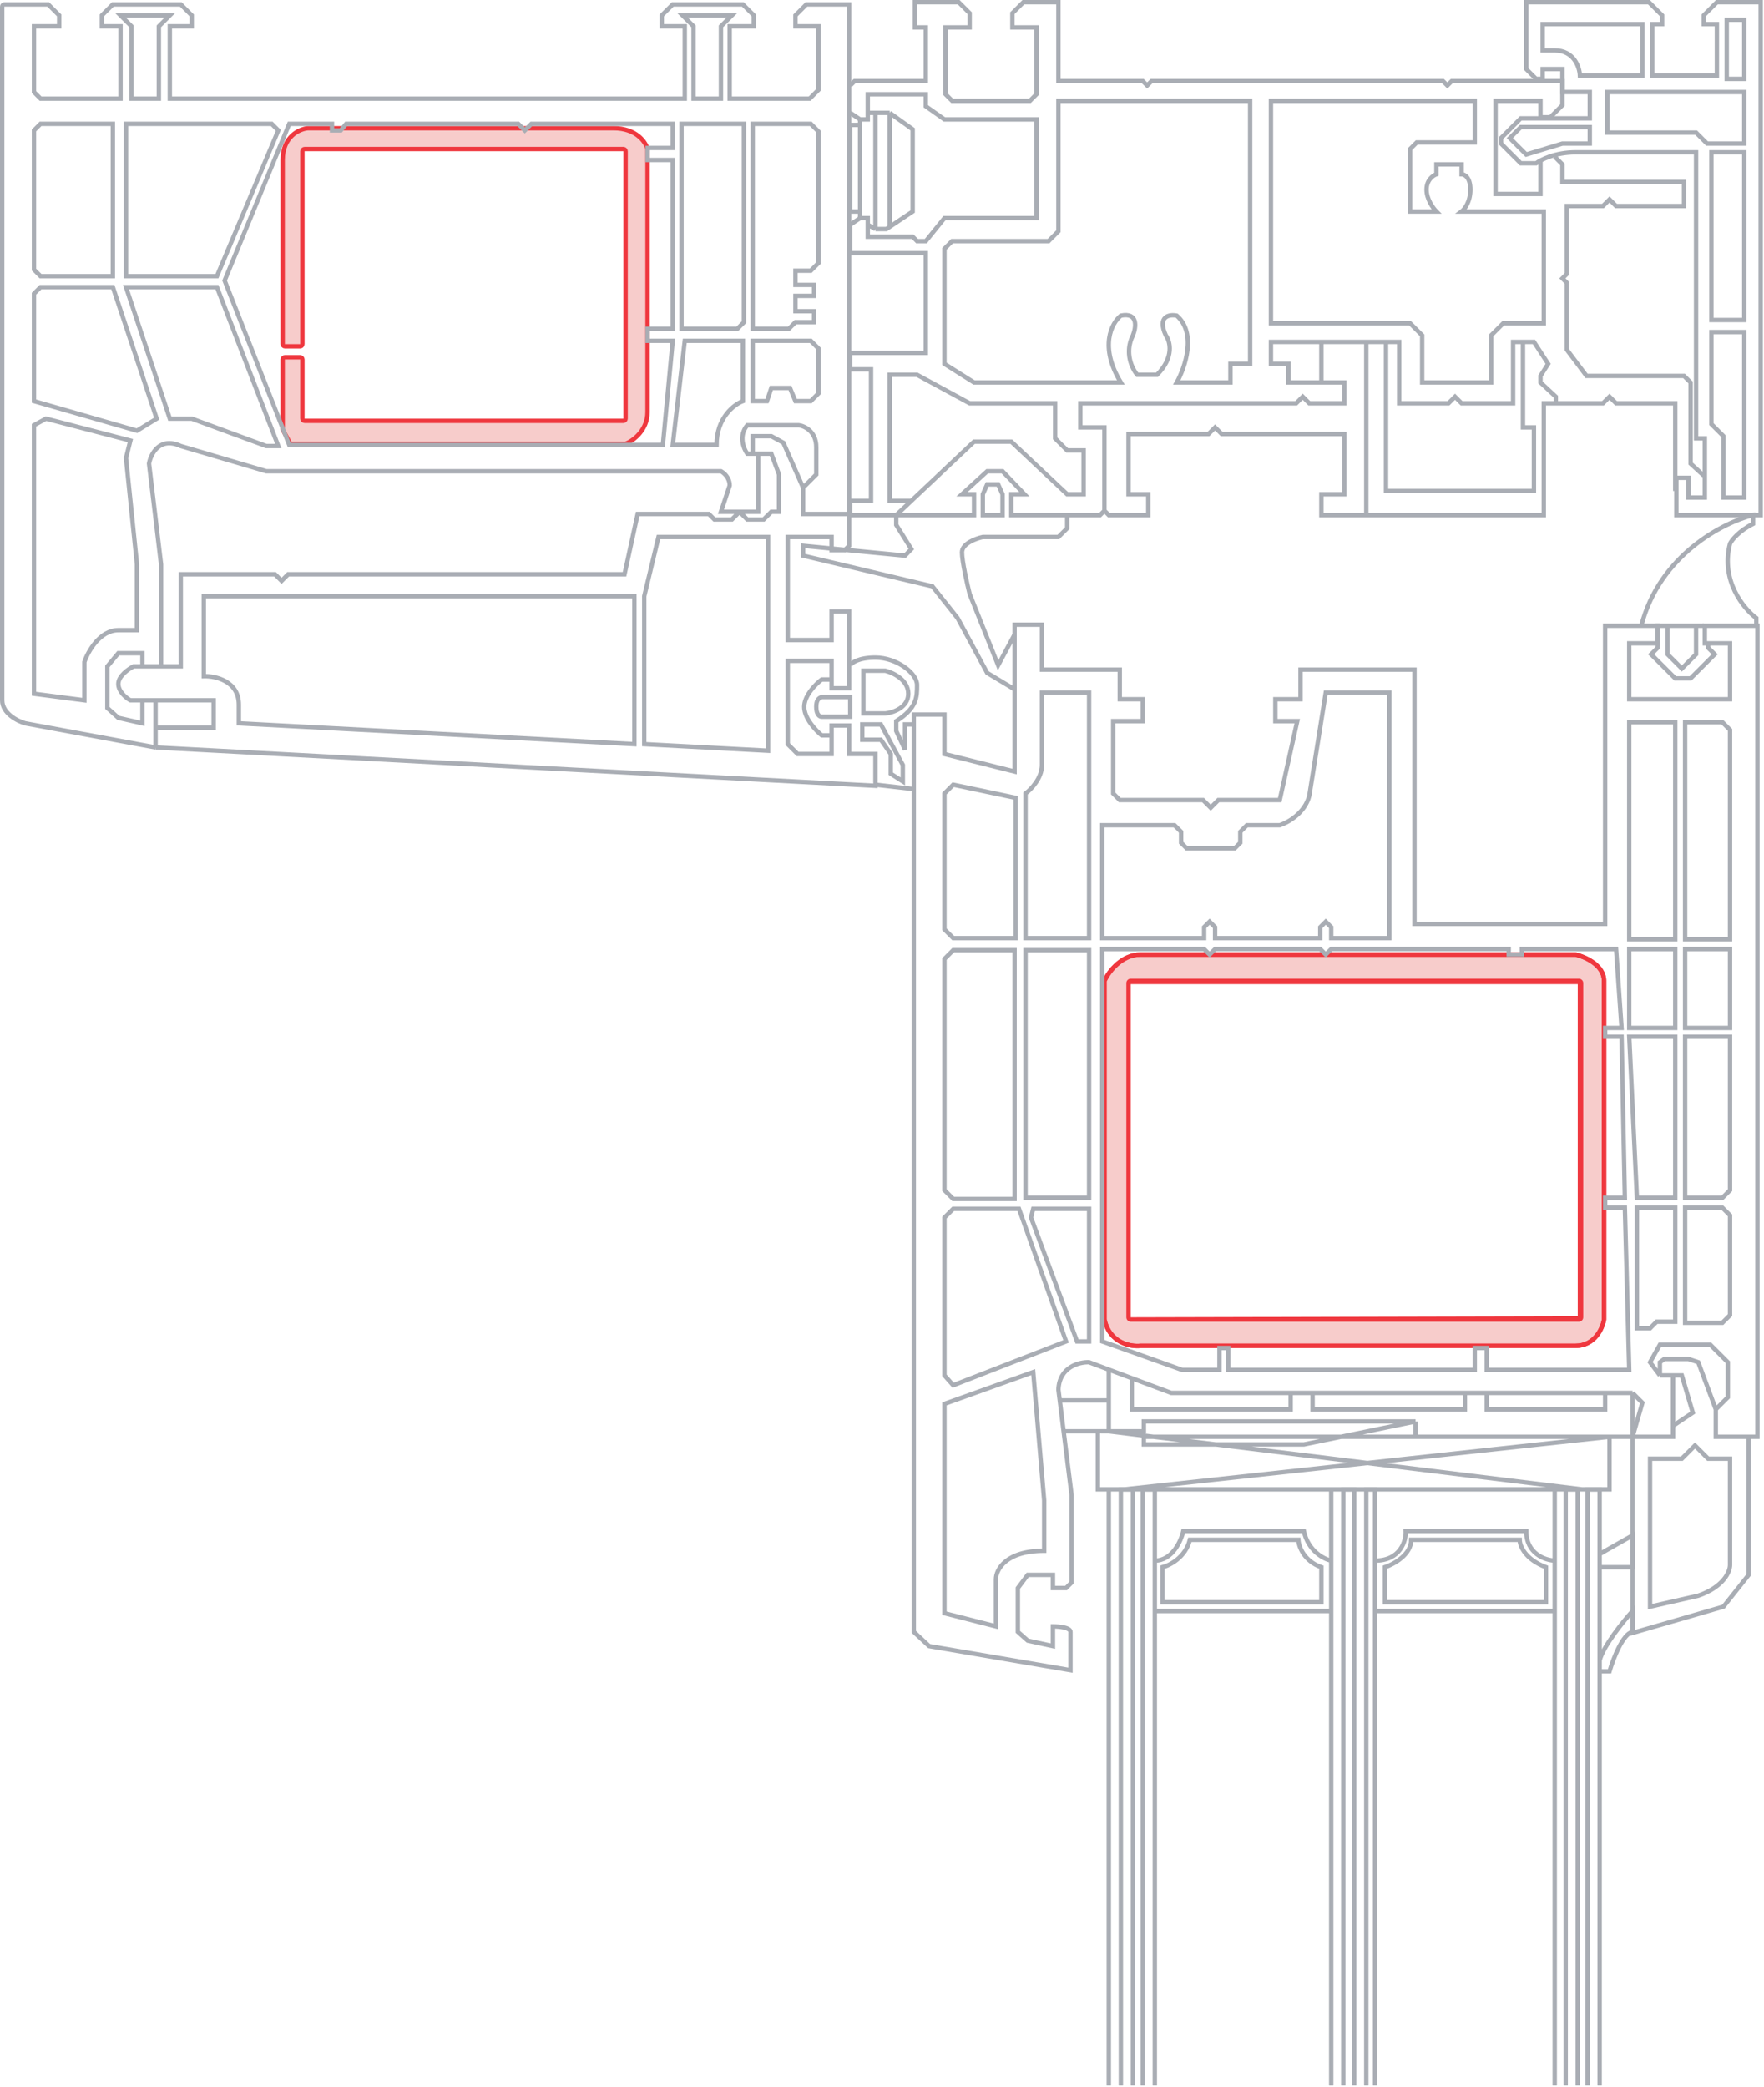 <?xml version="1.0" encoding="UTF-8"?> <svg xmlns="http://www.w3.org/2000/svg" width="805" height="952" viewBox="0 0 805 952" fill="none"><path d="M137 158H130C129.448 158 129 157.552 129 157V73C129 62.2 136.667 58.833 140.5 58.5H280C290.268 58.5 294.557 64.674 295.467 67.878C295.49 67.96 295.5 68.043 295.5 68.129V188C295.5 196.255 289.061 201.001 285.675 202.428C285.558 202.477 285.435 202.5 285.307 202.5H133.097C132.729 202.5 132.391 202.298 132.217 201.974L129.12 196.222C129.041 196.076 129 195.913 129 195.748V164C129 163.448 129.448 163 130 163H137C137.552 163 138 163.448 138 164V191C138 191.552 138.448 192 139 192H284.5C285.052 192 285.5 191.552 285.5 191V69C285.5 68.448 285.052 68 284.5 68H139C138.448 68 138 68.448 138 69V157C138 157.552 137.552 158 137 158Z" fill="#F7CCCB" stroke="#EF373E" stroke-width="2"></path><path fill-rule="evenodd" clip-rule="evenodd" d="M504 601.89V447.718C504 447.574 504.029 447.436 504.091 447.306C506.021 443.247 511.84 435.5 520.5 435.5H718.886C718.962 435.5 719.035 435.508 719.108 435.525C723.476 436.563 732 440.359 732 447.5V601.917C732 601.972 731.996 602.025 731.986 602.08C731.287 606.105 727.742 614 719 614H520.5C516.015 614.498 506.465 612.811 504.025 602.109C504.008 602.038 504 601.963 504 601.89ZM515 600.998V449C515 448.448 515.448 448 516 448H720C720.552 448 721 448.448 721 449V600.502C721 601.054 720.554 601.501 720.002 601.502L516.002 601.998C515.449 601.999 515 601.551 515 600.998Z" fill="#F7CCCB"></path><path d="M504.091 447.306L503.188 446.876L504.091 447.306ZM719.108 435.525L718.877 436.498L718.877 436.498L719.108 435.525ZM731.986 602.08L732.972 602.251L732.972 602.251L731.986 602.08ZM520.5 614V613H520.445L520.39 613.006L520.5 614ZM504.025 602.109L505 601.887L505 601.887L504.025 602.109ZM720.002 601.502L720.005 602.502L720.005 602.502L720.002 601.502ZM516.002 601.998L516.005 602.998L516.005 602.998L516.002 601.998ZM503 447.718V601.89H505V447.718H503ZM503.188 446.876C503.057 447.15 503 447.437 503 447.718H505C505 447.714 505 447.714 504.999 447.719C504.998 447.724 504.997 447.73 504.994 447.735L503.188 446.876ZM520.5 434.5C515.856 434.5 512.011 436.58 509.111 439.13C506.218 441.675 504.203 444.741 503.188 446.876L504.994 447.735C505.909 445.811 507.769 442.975 510.432 440.632C513.09 438.294 516.485 436.5 520.5 436.5V434.5ZM718.886 434.5H520.5V436.5H718.886V434.5ZM719.339 434.552C719.184 434.516 719.033 434.5 718.886 434.5V436.5C718.889 436.5 718.889 436.5 718.886 436.5C718.883 436.5 718.88 436.499 718.877 436.498L719.339 434.552ZM733 447.5C733 443.484 730.594 440.488 727.785 438.419C724.975 436.349 721.619 435.094 719.339 434.552L718.877 436.498C720.965 436.994 724.055 438.156 726.599 440.029C729.144 441.903 731 444.375 731 447.5H733ZM733 601.917V447.5H731V601.917H733ZM732.972 602.251C732.992 602.134 733 602.024 733 601.917H731C731 601.92 731 601.919 731 601.917C731 601.914 731.001 601.911 731.001 601.908L732.972 602.251ZM719 615C723.716 615 727.054 612.854 729.277 610.19C731.476 607.554 732.598 604.402 732.972 602.251L731.001 601.908C730.675 603.782 729.675 606.591 727.741 608.909C725.831 611.198 723.026 613 719 613V615ZM520.5 615H719V613H520.5V615ZM503.05 602.331C504.339 607.985 507.535 611.317 511.033 613.141C514.49 614.945 518.204 615.261 520.61 614.994L520.39 613.006C518.311 613.237 515.008 612.959 511.958 611.368C508.949 609.798 506.151 606.935 505 601.887L503.05 602.331ZM503 601.89C503 602.037 503.017 602.187 503.05 602.331L505 601.887C505 601.889 505 601.889 505 601.889C505 601.889 505 601.889 505 601.89H503ZM514 449V600.998H516V449H514ZM516 447C514.895 447 514 447.895 514 449H516V447ZM720 447H516V449H720V447ZM722 449C722 447.895 721.105 447 720 447V449H722ZM722 600.502V449H720V600.502H722ZM720.005 602.502C721.108 602.5 722 601.605 722 600.502H720L720 600.502L720.005 602.502ZM516.005 602.998L720.005 602.502L720 600.502L516 600.998L516.005 602.998ZM514 600.998C514 602.104 514.898 603 516.005 602.998L516 600.998L516 600.998H514ZM516 601V448.5H514V601H516ZM516 448.5H720.5V446.5H516V448.5ZM720.5 448.5V601H722.5V448.5H720.5ZM720.5 601H516V603H720.5V601ZM720.5 448.5H722.5C722.5 447.395 721.605 446.5 720.5 446.5V448.5ZM516 448.5V448.5V446.5C514.895 446.5 514 447.395 514 448.5H516ZM720.5 601V603C721.605 603 722.5 602.105 722.5 601H720.5Z" fill="#EF373E"></path><path d="M504 447.718V601.89C504 601.963 504.008 602.038 504.025 602.109C506.465 612.811 516.015 614.498 520.5 614H719C727.742 614 731.287 606.105 731.986 602.08C731.996 602.025 732 601.972 732 601.917V447.5C732 440.359 723.476 436.563 719.108 435.525C719.035 435.508 718.962 435.5 718.886 435.5H520.5C511.84 435.5 506.021 443.247 504.091 447.306C504.029 447.436 504 447.574 504 447.718Z" stroke="#EF373E" stroke-width="2"></path><path d="M71 341L399.5 358.5V344H387.5V331H379.5V344H364L359.5 339.5V301.5H379.5V314H387.5V279H379.5V292H359.5V245H379.5V251H385.5L387.5 249V234.5M71 341L11.5 330C8 329 1 325.5 1 319.5V3C1 2.448 1.448 2 2 2H22L27 7V12H15.5V42L18.5 45H55V12H46.5V7L51.5 2H82.5L87.5 7V12H77.5V45H312.5V12H302V7L307 2H339L344 7V12H333V45H369.5L373.5 41V12H363V7L368 2H387.5V234.5M71 341V332M346 207V233.5H337.5M346 207H343.5M346 207H352L355.5 216.5V233.5H352L348.5 237H341L337.5 233.5M366.5 222.5L372.5 216.5V204C372.5 196.8 367.167 194.333 364.5 194H341C337 198.8 339.333 204.667 341 207H343.5M366.5 222.5L357.5 202L352 199H343.5V207M366.5 222.5V234.5H387.5M337.5 233.5H329L333 221.5C333 217.9 330.333 215.667 329 215H121.5L82.5 203.5C72.9 199.1 68.833 207 68 211.5L73.5 257.5V304H65V298H54L49 304V323L54 327.5L65 330V319.5H71V332M337.5 233.5L334 237H326L323.5 234.5H291L285 262H131.5L128.5 265L125.5 262H82.5V304H61C58.667 305.167 54 308.4 54 312C54 315.6 57.667 318.5 59.5 319.5H97.5V332H71M783 643V655.5H798M783 643L775 621.5L770.5 620H759.5L757.5 621.5V627.5M783 643L788.5 637.5V621.5L780.5 613.5H757.5L753 621.5L757.5 627.5M757.5 627.5H763.5M763.5 650.5L772.5 644.5L767.5 627.5H763.5M763.5 650.5V627.5M763.5 650.5V655.5H745M745 655.5V745L786.5 733L798 718.5V655.5M745 655.5L749.5 640L745 635.5M745 655.5V635.5M745 655.5H734.5M798 655.5H802V285.5H778V293.5H789.5V319H743.5V293.5H756.5V285.5H732.5V421.5H645.5V305.5H593.5V319H582V329H592L584 365H556L552.5 368.5L549 365H511L508 362V329H521.5V319H511V305.5H475.5V285H463V352L431 344V326H417V744.5L424 751L488.5 762V744.5C488.5 742.5 483.167 742 480.5 742V751L469 748.5L464.5 744.5V724.5L469 718.5H480.5V724.5H486.5L489 722V682L485.375 653M485.375 653L483.616 638.93M485.375 653H501M506 653V638.93M506 653H522V648.5H646M506 653L722 679.5M506 653H501M506 624.86L497 621.5C492.5 621.333 483.4 623.6 483 634L483.616 638.93M506 624.86V638.93M506 624.86L516.5 628.78M506 638.93H483.616M745 635.5H732.5M646 648.5V655.5M646 648.5L595 659H522V655.5H646M646 655.5H734.5M501 653V679.5H513M734.5 655.5V679.5H513M734.5 655.5L513 679.5M732.5 635.5V643H678.5V635.5M732.5 635.5H678.5M678.5 635.5H668.5M668.5 635.5V643H599V635.5M668.5 635.5H599M599 635.5H589M589 635.5H539.5H534.5L516.5 628.78M589 635.5V643H516.5V628.78M15.5 59.5L18.5 56.5H51.5V126H18.5L15.5 123V59.5ZM57.5 126V56.5H124L127 59.5L99 126H57.5ZM51.5 131H18.5L15.5 134V183L62.5 196.5L71.5 191L51.5 131ZM57.5 131L77.5 191H87.5L121.5 203.5H127L99 131H57.5ZM21 191L15.5 194V316.5L38.5 319.5V302C40.167 297.167 45.6 287.5 54 287.5H62.5V257.5L57.5 209L59.5 201L21 191ZM289.5 339.5V272H93V308.5C98.333 308.333 109 310.7 109 321.5V330L289.5 339.5ZM294 339.5L350.5 342.5V245H300.5L294 272V339.5ZM102.5 128L132 56.5H151.5V59.5H155.5L158 56.5H236.5L239.5 59.5L242.5 56.5H307V67.5H295.5V73H307V150H295.5V155.5H307L302.5 203H132L102.5 128ZM307 203L312.5 155.5H339V183C335 184.5 327 190.6 327 203H307ZM343.5 155.5H370L373.5 159V179.5L370 183H363L360.5 177H352L350 183H343.5V155.5ZM343.5 150V56.5H370L373.5 60V120L370 123.5H363V130H371.5V135H363V142H371.5V147H363L360 150H343.5ZM336.5 150L339.5 147V56.5H311V150H336.5ZM316.5 45H329V12L334 7H311.5L316.5 12V45ZM61 45H72.5V12L77.5 7H55L60 12V45H61ZM789.5 665.5V714C789.5 717 786.6 724 775 728L753 733V665.5H767.5L773.5 659.5L779.5 665.5H789.5ZM431 736L454.5 742V720.5C454.5 716.167 458.9 707.5 476.5 707.5V684.5L471.5 626L431 640.5V736ZM431 627.5V555.5L435 551.5H465L486.5 612L435 632L431 627.5ZM491.5 612H497V551.5H471.5L470.5 555.5L491.5 612ZM468 546.5H497V433.5H468V546.5ZM463 547V433.5H435L431 437.5V543L435 547H463ZM435 428L431 424V362L435 358L463.5 364V428H435ZM468 428V362C470.5 360.167 475.5 355 475.5 349C475.5 343 475.5 324.5 475.5 316H497V428H468ZM503 428V376.5H536L539 379.5V384.5L541.5 387H563.5L566 384.5V379.5L569 376.5H584C587.667 375.333 595.5 371 597.5 363L605 316H634V428H607.5V423L605 420.5L602.5 423V428H554.5V423L552 420.5L549.5 423V428H503ZM743.5 329.5H764.5V428.5H743.5V329.5ZM769 329.5H786L789.5 333V428.5H769V329.5ZM743.5 433H764.5V469H743.5V433ZM769 433H789.5V469H769V433ZM743.5 473H764.5V546.5H747L743.5 473ZM769 473H789.5V543L786 546.5H769V473ZM732.5 546.5H741.5L740 473H732.5V469H740L737.5 433H694.5V435.5H688.5V433H607.5L605 435.5L602.5 433H554.5L552 435.5L549.5 433H503V612L539.5 625H556.5V615H560.5V625H673V615H678.5V625H743.5L741.5 551H732.5V546.5ZM747 551H764.5V603H756L753 606H747V551ZM769 551H786L789.5 554.5V600L786 603.5H769V551ZM765 218V235H803.5V1H783.5L777.5 7V11H783.5V34.5H754V11H758.5V7L752.5 1H696.5V31.5L701 36H704V31.5H713V42H725.5V54H694L685 63V65.5L694 74.5H701C703.167 72.833 709.8 69.5 719 69.5C728.2 69.5 759.5 69.5 774 69.5V200H778V227H770.5V218H765ZM749.5 34.5H721C720.833 30.667 718.3 23 709.5 23H704V11H749.5V34.5ZM788 36V9H796V36H788ZM733.5 42H796V65.5H779L774 60.5H733.5V42ZM781 69.5H796V146H781V69.5ZM781 151.5V193.5L786.5 199V227H796V151.5H781ZM725.5 58H694L689 63L696.5 70.5L713 65.5H725.5V58Z" stroke="#A9ADB4" stroke-width="2"></path><path d="M388 39L390 37H422.5V12.5H417.5V1H437.5L442.5 6V12.5H431.5V43L434.5 46H470L473 43V12.5H462V6L467 1H483V37H521.5L523.5 39L525.5 37H658.5L660.5 39L662.5 37H713V48L707.5 53.5H703V46H682.5V88.5H703V73.5M709.5 71.5L713 75V83H768.5V94H737.5L734.5 91L731.5 94H715V125L713 127L715 129V159.5L724 171.5H768.5L771.5 174.5V211.5L777.5 217M764.5 224V184H737.5L734.5 181L731.5 184H710M623.5 235H704.5V184H710M623.5 235V156M623.5 235H603V225.5H613.5V198H557.5L554.5 195L551.5 198H515V225.5H524V235H506L504 233M623.5 156H632.5M623.5 156H603M632.5 156V224H700V195H695V156M632.5 156H638.5V184H661L664 181L667 184H690.5V156H695M695 156H700L706.5 166L703 171.5V174.5L710 181V184M603 156V174.5M603 156H580V166H588V174.5H603M603 174.5H613.5V184H597.5L594.5 181L591.5 184H493V195H504V233M504 233L502 235H487M392.5 99.5L388 102.5V115.5H422.5V161H388V168.5H397.5V228.5H388V235H409M392.5 99.5H396V102.5M392.5 99.5V96.5M392.5 54.5H396V51.5M392.5 54.5L388 51.5M392.5 54.5V57M396 51.5V43H416.5H422.5V48.5L431 54.5H473V99.5H431L422.5 110H418.5L416.5 108H396V102.5M396 51.5H399.5M406 51.5L416.5 59V96.5L406 103.5M406 51.5H399.5M406 51.5V103.5M399.5 104.5H404.5L406 103.5M399.5 104.5L396 102.5M399.5 104.5V51.5M392.5 96.5H388V57H392.5M392.5 96.5V57M409 235H444.5V225.5H439L450.5 215H457.5L467.5 225.5H461.5V235H487M409 235L415.888 228.5M409 235V239.5L415.888 250.5L413 253.5L366.5 249V253.5L425.5 267.5L437 282L450.5 307L463 314.5M415.888 228.5L444.5 201.5H461.5L487 225.5H494.5V205.5H487L481.5 200V184H442.5L418.5 171H406V228.5H415.888ZM487 235V241L483 245H448.5C445.333 245.667 439 248 439 252C439 256 441.333 266.333 442.5 271L455.5 303.5L463 289.5M388 303.5C388.667 302.333 391.9 300 399.5 300C409 300 418.5 307 418.5 312.5C418.5 318 418.5 323 409 329V333.5L413 342V330.5H417M379 310H375C372.333 312 367 317.3 367 322.5C367 327.7 372.333 333.333 375 335.5H379M399.5 358L417 360M801.5 285.5V282C795.667 277.667 785.1 264.8 789.5 248C790.333 246.333 793.6 242.2 800 239V235C786.5 238.333 757.4 253.1 749 285.5M779.5 293.5V295.5L782.5 298.5L771.5 309.5H764.5L753.5 298.5L756.5 295.5V285.5H761M777.5 285.5H774M761 285.5V298.5L767.5 305L774 298.5V285.5M761 285.5H774M506 679.5V951.5M511.5 951.5V679.5H517V951.5M521.5 951.5V679.5H527V712M527 951.5V735M527 735H607.5M527 735V712M607.5 735V951.5M607.5 735V712M607.5 679.5V712M613 951.5V679.5H618V951.5M623.5 951.5V679.5H627.5V712M627.5 951.5V735M627.5 735H709.5M627.5 735V712M709.5 735V951.5M709.5 735V712M709.5 679.5V712M714.5 951.5V679.5H720V951.5M724.5 951.5V679.5H730V709M730 951.5V762.5M709.5 712C705.167 711.833 696.5 708.9 696.5 698.5H641.5C641.667 703 639.1 712 627.5 712M607.5 712C604.167 711.333 597 707.7 595 698.5H540C539 703 535 712 527 712M730 762.5H734.5C736.167 756.833 740.6 745.3 745 744.5V735C740.667 739.833 731.6 751.1 730 757.5M730 762.5V757.5M730 757.5V715M730 715H745V700.5L730 709M730 715V709M448.5 235H457.5V225.5L455.5 221H450.5L448.5 225.5V235ZM412 356.5V349L402 330.5H393.5V337.5H402L406.5 344V353L412 356.5ZM375 327H388V318H375C373.5 318.5 372.5 319.5 372.5 322.5C372.5 326 374 327 375 327ZM394 325.5V306H404C407.5 306.852 414.5 310.145 414.5 316.5C414.5 322.855 407.5 325.148 404 325.5H394ZM478.5 110L483 105.5V46H570.5V166H561.5V174.5H537C540.833 167.667 546.2 152 537 144C533.667 143.333 528 144.2 532 153C534 155.667 536 163 528 171H519C516.667 168.333 513 161 517 153C518.5 149.333 519.5 142.4 511.5 144C507.333 147.333 501.5 158.1 511.5 174.5H444.5L431 166V113.5L434.5 110H478.5ZM580 46V147.5H643.5L649 153V174.5H680.5V153L686 147.5H704.5V96.5H667C668.333 95.5 671 92.1 671 86.5C671 80.9 668.333 79.5 667 79.5V75H655.5V79.5C654 80 651 82.1 651 86.5C651 90.9 654 95 655.5 96.5H643.5V68L646.5 65H673V46H580ZM632 731V715C636 713.667 644 709.3 644 702.5H693.5C693.5 705.167 695.9 711.4 705.5 715V731H632ZM603 731H530.5V715C533.833 714.167 541 710.5 543 702.5H592.5C592.667 705.5 595 712.2 603 715V731Z" stroke="#A9ADB4" stroke-width="2"></path></svg> 
